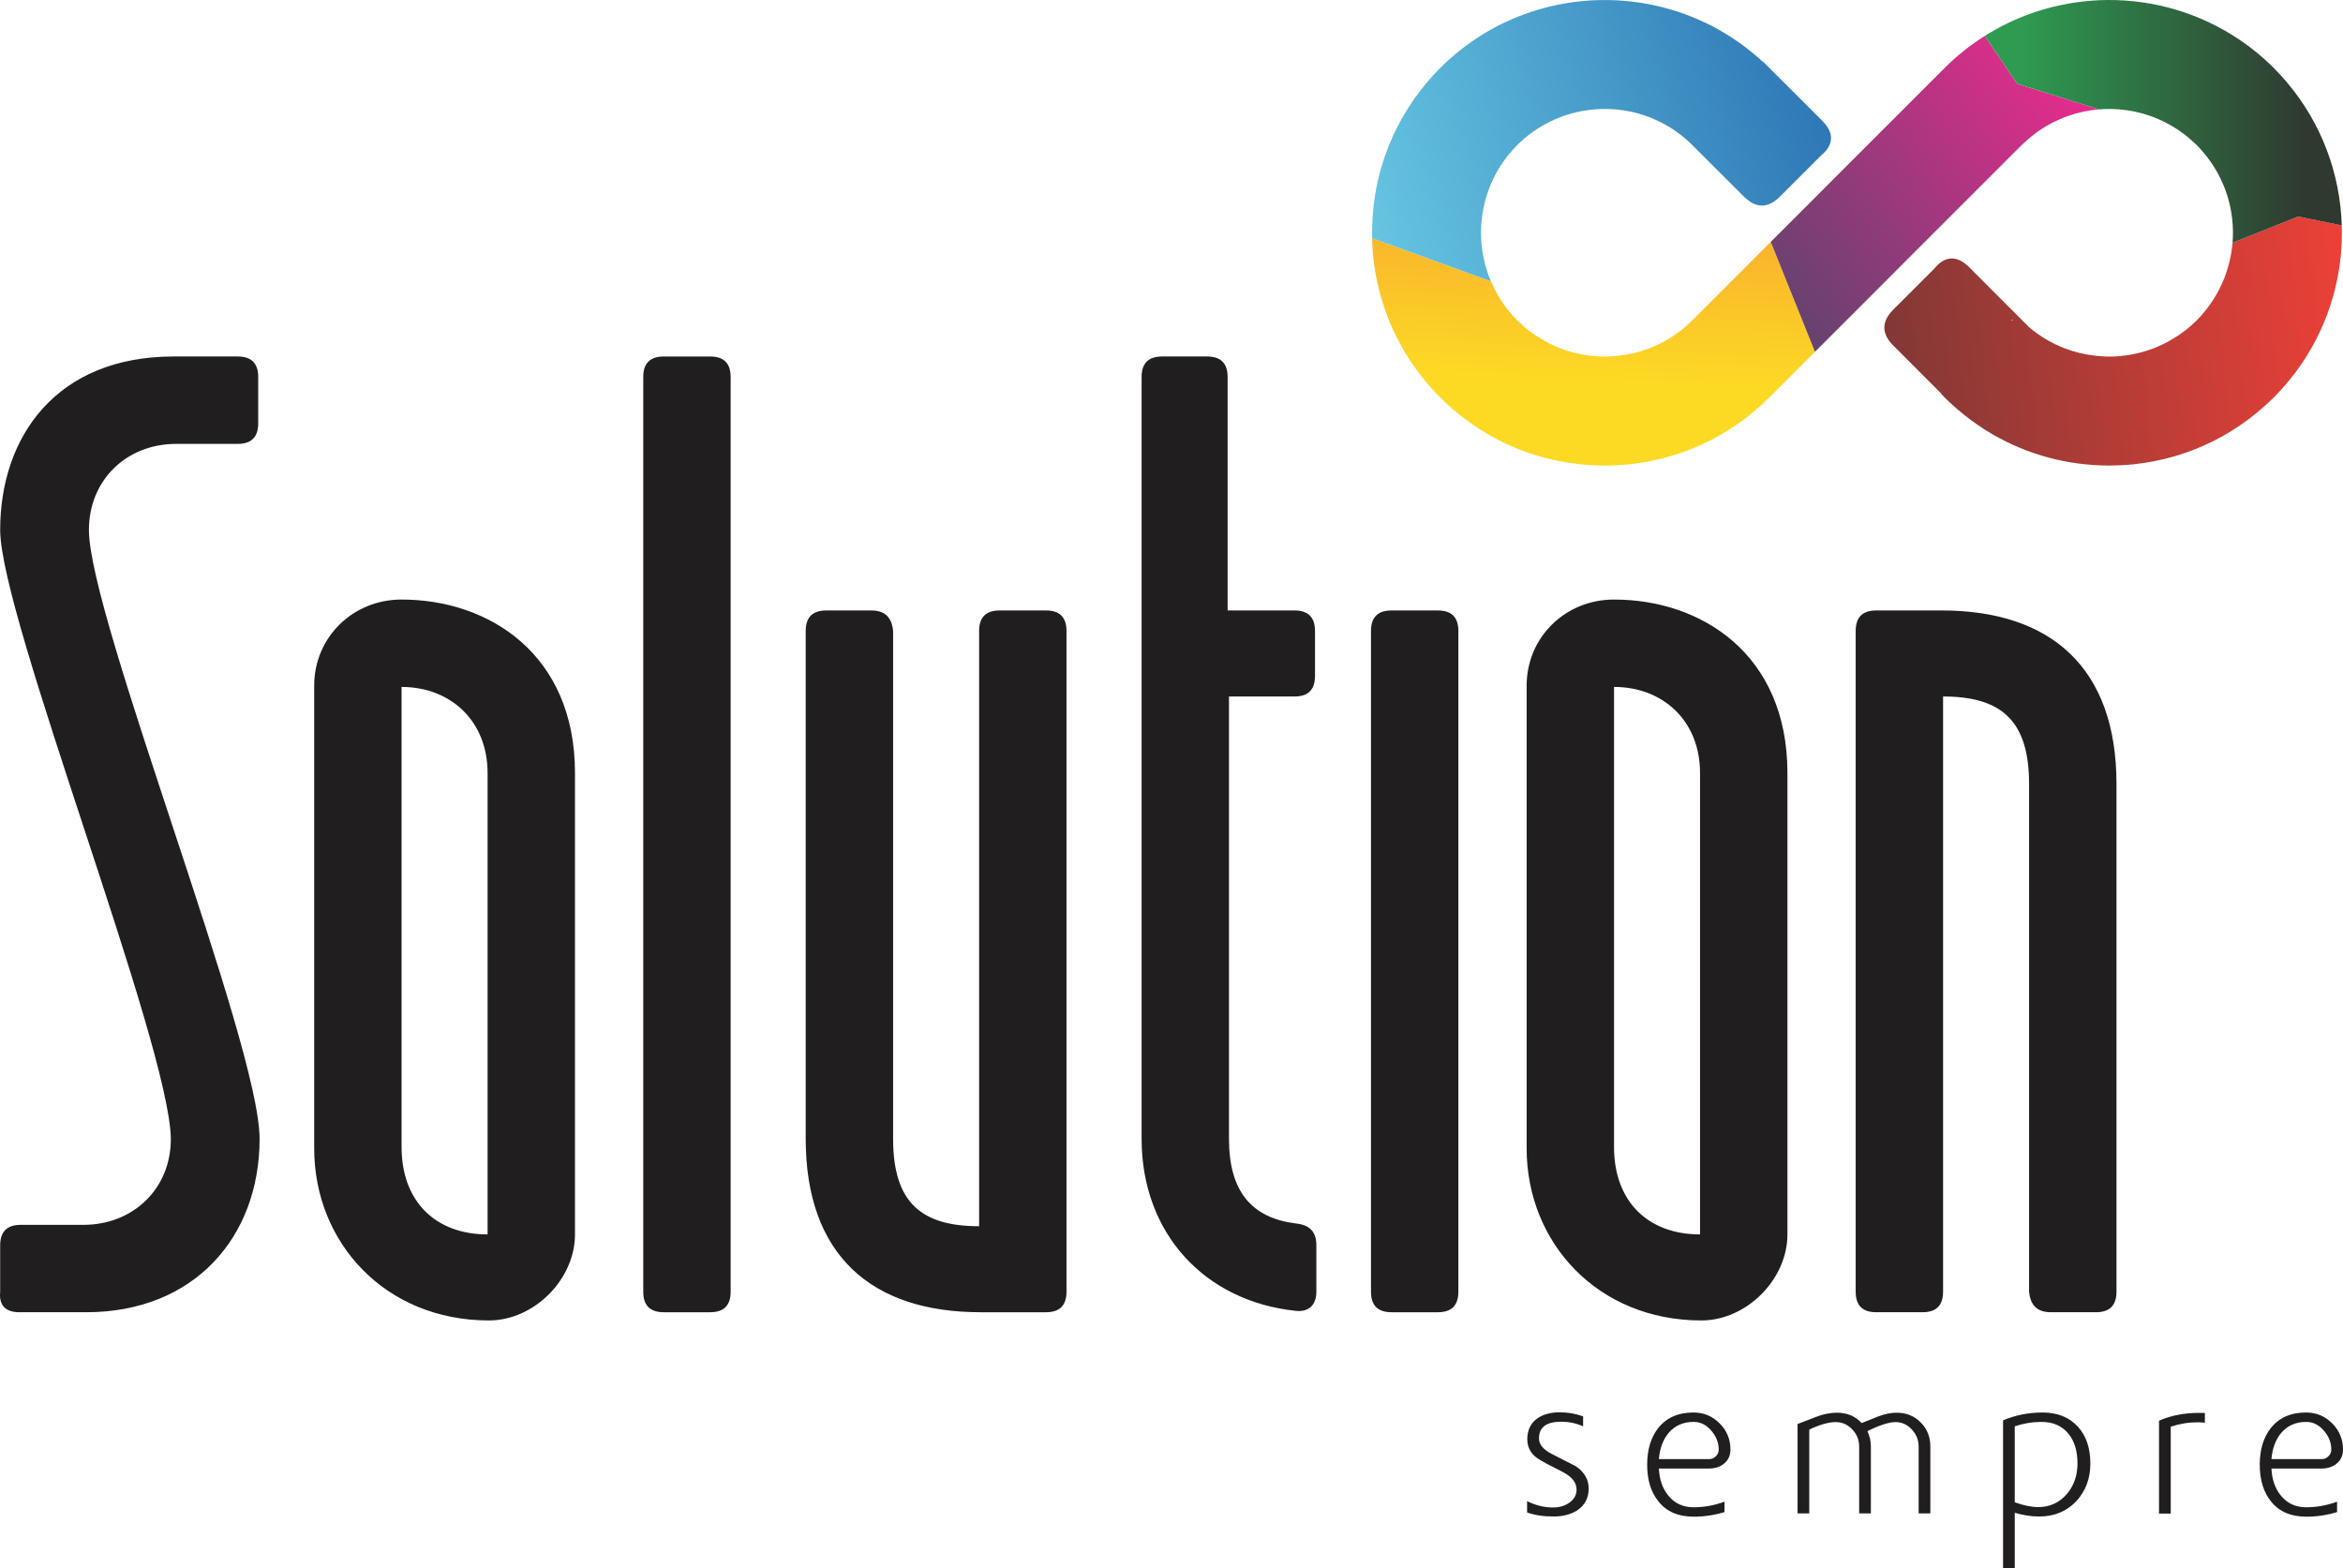 <svg xmlns="http://www.w3.org/2000/svg" xmlns:xlink="http://www.w3.org/1999/xlink" xmlns:xodm="http://www.corel.com/coreldraw/odm/2003" xml:space="preserve" width="80mm" height="53.537mm" style="shape-rendering:geometricPrecision; text-rendering:geometricPrecision; image-rendering:optimizeQuality; fill-rule:evenodd; clip-rule:evenodd" viewBox="0 0 7987.76 5345.49"> <defs> <style type="text/css"> .fil0 {fill:#201E1E;fill-rule:nonzero} .fil3 {fill:url(#id0)} .fil4 {fill:url(#id1)} .fil1 {fill:url(#id2)} .fil5 {fill:url(#id3)} .fil2 {fill:url(#id4)} </style> <linearGradient id="id0" gradientUnits="userSpaceOnUse" x1="6087.01" y1="1047.6" x2="7106.05" y2="274.1"> <stop offset="0" style="stop-opacity:1; stop-color:#66426F"></stop> <stop offset="0.51" style="stop-opacity:1; stop-color:#A7377E"></stop> <stop offset="1" style="stop-opacity:1; stop-color:#E92B8E"></stop> </linearGradient> <linearGradient id="id1" gradientUnits="userSpaceOnUse" x1="7861.94" y1="418.77" x2="6888.02" y2="418.77"> <stop offset="0" style="stop-opacity:1; stop-color:#2F3930"></stop> <stop offset="1" style="stop-opacity:1; stop-color:#2E9B51"></stop> </linearGradient> <linearGradient id="id2" gradientUnits="userSpaceOnUse" x1="6428.07" y1="1242.76" x2="7989.82" y2="1082.68"> <stop offset="0" style="stop-opacity:1; stop-color:#813836"></stop> <stop offset="1" style="stop-opacity:1; stop-color:#EB4037"></stop> </linearGradient> <linearGradient id="id3" gradientUnits="userSpaceOnUse" x1="4520.65" y1="752.29" x2="6389.57" y2="213.73"> <stop offset="0" style="stop-opacity:1; stop-color:#6ACCE5"></stop> <stop offset="1" style="stop-opacity:1; stop-color:#276DB0"></stop> </linearGradient> <linearGradient id="id4" gradientUnits="userSpaceOnUse" x1="6135.38" y1="445.76" x2="6095.82" y2="1334.08"> <stop offset="0" style="stop-opacity:1; stop-color:#F79633"></stop> <stop offset="1" style="stop-opacity:1; stop-color:#FCDA24"></stop> </linearGradient> </defs> <g id="Camada_x0020_1">  <path class="fil0" d="M65.78 4473.45l228.06 0c367.72,0 591.14,-255.96 591.14,-591.12 0,-325.8 -581.84,-1777.95 -581.84,-2075.87 0,-167.55 125.7,-293.27 297.9,-293.27l209.49 0c46.53,0 69.79,-23.26 69.79,-69.81l0 -158.25c0,-46.58 -23.26,-69.84 -69.79,-69.84l-218.77 0c-400.36,0 -591.17,274.64 -591.17,591.17 0,297.92 577.17,1750.07 581.85,2075.87 0,172.23 -130.38,293.24 -297.9,293.24l-214.1 0c-46.58,0 -69.84,23.31 -69.84,69.84l0 158.27c-4.67,46.51 18.59,69.77 65.19,69.77zm6553.92 -2392.35l-223.46 0c-46.58,0 -69.81,23.28 -69.81,69.79l0 2252.79c0,46.51 23.23,69.77 69.81,69.77l158.25 0c46.53,0 69.84,-23.26 69.84,-69.77l0 -2029.31c195.49,0 293.22,79.12 293.22,297.8l0 1731.51c4.67,46.51 27.97,69.77 74.52,69.77l153.56 0c46.58,0 69.86,-23.26 69.86,-69.77l0 -1731.51c0,-395.53 -223.43,-591.07 -595.8,-591.07zm-1415.04 255.98l0 1577.79c0,321.24 242,586.57 595.81,586.57 153.59,0 293.22,-139.69 293.22,-293.25l0 -1573.22c0,-404.91 -293.22,-591.12 -591.12,-591.12 -167.57,0 -297.9,130.38 -297.9,293.23zm591.13 297.89l0 0 0 1573.22c-176.88,0 -293.23,-111.69 -293.23,-297.97l0 -1568.45c167.57,0 293.23,116.37 293.23,293.2zm-1052 1838.48l158.27 0c46.53,0 69.81,-23.26 69.81,-69.77l0 -2252.79c0,-46.51 -23.28,-69.79 -69.81,-69.79l-158.27 0c-46.53,0 -69.81,23.28 -69.81,69.79l0 2252.79c0,46.51 23.28,69.77 69.81,69.77zm-325.82 -4.65c41.86,4.65 69.81,-18.61 69.81,-65.12l0 -158.27c0,-46.53 -23.28,-69.84 -69.81,-74.49 -148.96,-18.62 -228.13,-107.05 -228.13,-288.6l0 -1507.96 223.51 0c46.48,0 69.76,-23.26 69.76,-69.84l0 -153.63c0,-46.51 -23.28,-69.79 -69.76,-69.79l-228.18 0 0 -795.97c0,-46.58 -23.24,-69.84 -69.77,-69.84l-153.58 0c-46.56,0 -69.84,23.26 -69.84,69.84l0 2597.2c0,321.21 214.07,553.92 526,586.47zm-1075.26 4.65l223.42 0c46.57,0 69.79,-23.26 69.79,-69.77l0 -2252.79c0,-46.51 -23.22,-69.79 -69.79,-69.79l-158.25 0c-46.56,0 -69.84,23.28 -69.84,69.79l0 2029.33c-195.46,0 -293.25,-79.1 -293.25,-297.89l0 -1731.44c-4.65,-46.51 -27.91,-69.79 -74.47,-69.79l-153.59 0c-46.55,0 -69.88,23.28 -69.88,69.79l0 1731.44c0,395.63 223.48,591.12 595.87,591.12zm-1079.93 0l158.3 0c46.55,0 69.84,-23.26 69.84,-69.77l0 -3118.55c0,-46.58 -23.29,-69.84 -69.84,-69.84l-158.3 0c-46.5,0 -69.76,23.26 -69.76,69.84l0 3118.55c0,46.51 23.26,69.77 69.76,69.77zm-595.8 27.99c153.56,0 293.25,-139.69 293.25,-293.25l0 -1573.22c0,-404.91 -293.25,-591.12 -591.15,-591.12 -167.57,0 -297.92,130.38 -297.92,293.23l0 1577.79c0,321.24 242.02,586.57 595.83,586.57zm-297.9 -2159.67l0 0c167.59,0 293.23,116.37 293.23,293.2l0 1573.22c-176.88,0 -293.23,-111.69 -293.23,-297.97l0 -1568.45z"></path> <path class="fil0" d="M5349.4 5123.35c-15.3,10.46 -33.63,15.73 -54.95,15.73 -30.11,0 -59.52,-7.23 -88.31,-21.6l0 38.56c24.84,9.17 55.17,13.75 90.9,13.75 30.51,0 56.9,-6.76 79.1,-20.28 26.63,-17.42 39.96,-42.49 39.96,-75.2 0,-30.51 -14.63,-55.81 -43.82,-75.88l-81.99 -41.86c-29.08,-14.82 -43.61,-32.47 -43.61,-52.96 0,-37.94 25.17,-56.92 75.53,-56.92 26.49,0 51.49,5.25 74.92,15.72l0 -34.01c-25.77,-9.17 -52.32,-13.75 -79.8,-13.75 -30.99,0 -56.45,6.99 -76.55,20.93 -22.69,16.14 -33.98,40.12 -33.98,71.95 0,13.95 3.49,26.92 10.59,38.91 7.09,12.01 18.34,22.36 33.87,31.06 12.99,7.85 26.21,15.07 39.68,21.6 13.4,6.53 26.9,13.52 40.33,20.93 29.08,15.7 43.61,35.1 43.61,58.22 0,18.29 -8.5,33.33 -25.47,45.11zm2617.71 -134.72c13.77,-11.78 20.65,-27.48 20.65,-47.08 0,-34.91 -12.22,-64.54 -36.62,-88.96 -24.49,-24.86 -54.24,-37.29 -89.21,-37.29 -52.52,0 -92.73,17.87 -120.74,53.64 -24.85,31.82 -37.24,73.27 -37.24,124.28 0,52.32 13.06,94.41 39.21,126.22 27.55,34.03 67.37,51.01 119.39,51.01 35.86,0 70.83,-5.23 104.95,-15.7l0 -35.32c-35,12.66 -69.93,18.98 -104.95,18.98 -35.87,0 -64.52,-13.02 -85.91,-39.06 -20.14,-24.28 -31.08,-55.33 -32.85,-93.08l171.19 0c20.97,0 38.33,-5.86 52.15,-17.64zm-189.87 -104l0 0c21.47,-24.86 49.89,-37.29 85.31,-37.29 22.74,0 42.66,9.81 59.73,29.46 17.07,19.61 25.6,41.18 25.6,64.75 0,9.14 -3.29,16.89 -9.84,23.19 -6.6,6.34 -14.21,9.49 -22.96,9.49l-171.3 0c3.09,-36.62 14.24,-66.48 33.47,-89.6zm-376.81 -20.93c30.12,-10.02 60.61,-15.05 91.58,-15.05 2.2,0 5.37,0.11 9.47,0.32 4.17,0.23 9.29,0.56 15.38,1l0 -32.71c-2.16,-0.44 -4.98,-0.65 -8.5,-0.65 -3.52,0 -7.62,0 -12.41,0 -49.7,0 -94.81,8.89 -135.4,26.69l0 316.67 39.89 0 0 -296.28zm-531.73 293.41c13.45,4.02 27.16,7.13 41.07,9.35 13.89,2.25 28.03,3.33 42.37,3.33 51.32,0 93.5,-17.43 126.49,-52.31 31.82,-34.45 47.78,-77.18 47.78,-128.2 0,-52.34 -13.99,-93.96 -41.86,-124.91 -29.65,-32.71 -69.97,-49.07 -121.02,-49.07 -47.52,0 -92.41,8.94 -134.69,26.78l0 503.42 39.88 0 0 -188.38zm0 -294.76l0 0c30,-9.99 60.42,-15.02 91.25,-15.02 39.54,0 70.42,13.7 92.62,41.14 19.98,25.23 30,58.72 30,100.51 0,40.89 -11.99,75.46 -35.86,103.73 -25.65,30.04 -58.47,45.05 -98.46,45.05 -22.2,0 -48.68,-5.44 -79.56,-16.3l0 -259.11zm-700.51 11.16c35.75,-17.01 65.86,-25.51 90.3,-25.51 21.82,0 40.54,8.29 56.23,24.83 15.7,16.6 23.56,36 23.56,58.23l0 228.26 39.89 0 0 -228.26c0,-17.88 -3.91,-35.31 -11.78,-52.32 41.83,-20.49 73.71,-30.74 95.51,-30.74 21.8,0 40.32,8.29 55.57,24.83 15.7,16.6 23.56,36 23.56,58.23l0 228.26 39.86 0 0 -228.26c0,-32.69 -10.9,-59.94 -32.7,-81.74 -21.77,-22.25 -49.28,-33.36 -82.39,-33.36 -8.75,0 -18.31,0.98 -28.8,2.95 -10.43,1.94 -22.02,5.34 -34.63,10.11 -9.2,3.49 -18.33,7.2 -27.48,11.13 -9.19,3.91 -18.54,7.62 -28.15,11.11 -21.79,-23.54 -49.93,-35.31 -84.36,-35.31 -9.63,0 -20.48,1.09 -32.71,3.26 -12.22,2.18 -25.51,6.11 -39.9,11.78l-61.47 23.54 0 304.77 39.86 0 0 -285.81zm-289.48 115.11c13.78,-11.78 20.66,-27.48 20.66,-47.08 0,-34.91 -12.18,-64.54 -36.62,-88.96 -24.49,-24.86 -54.24,-37.29 -89.21,-37.29 -52.48,0 -92.74,17.87 -120.74,53.64 -24.84,31.82 -37.24,73.27 -37.24,124.28 0,52.32 13.05,94.41 39.25,126.22 27.55,34.03 67.35,51.01 119.39,51.01 35.86,0 70.83,-5.23 104.93,-15.7l0 -35.32c-35.03,12.66 -69.96,18.98 -104.93,18.98 -35.89,0 -64.52,-13.02 -85.96,-39.06 -20.09,-24.28 -31.08,-55.33 -32.8,-93.08l171.14 0c21.02,0 38.38,-5.86 52.15,-17.64zm-189.82 -104l0 0c21.42,-24.86 49.84,-37.29 85.31,-37.29 22.74,0 42.61,9.81 59.7,29.46 17.06,19.61 25.58,41.18 25.58,64.75 0,9.14 -3.28,16.89 -9.83,23.19 -6.56,6.34 -14.22,9.49 -22.96,9.49l-171.26 0c3.04,-36.62 14.22,-66.48 33.47,-89.6z"></path> <g id="_1969756478096"> <path class="fil1" d="M6536.2 973.92l-81.26 81.18c-41.09,41.03 -41.09,82.04 -0.07,123.13l24.11 24.14 3.29 3.29 132.99 133.1c4.42,5.53 8.99,10.86 14.1,15.89 9.97,9.99 20.21,19.65 30.65,29.06 5.36,4.81 10.87,9.44 16.33,14.12 27.51,23.47 56.32,44.91 86.35,64.19 3.4,2.2 6.81,4.35 10.2,6.48 116.35,72.3 249.57,113.11 389.13,118.01 9.54,0.35 19.05,0.72 28.64,0.72 1.88,0 3.72,-0.12 5.58,-0.14 99.08,-0.69 195.26,-19.49 284.89,-54.7 85.67,-33.66 165.28,-82.29 235.6,-144.73 12,-10.65 23.82,-21.55 35.26,-33.01 12.06,-12.06 23.45,-24.49 34.59,-37.1 115.3,-130.91 180.14,-290.91 194.43,-454.64 2.59,-29.79 3.42,-59.71 2.68,-89.57 -0.04,-1.64 -0.09,-3.3 -0.11,-4.95l-148.54 -30.18 -223.83 89.4c-1.72,21.23 -5.26,42.28 -10.16,63.1 -12.01,50.99 -33.52,100.05 -64.68,144.52 -0.69,1.02 -1.46,1.97 -2.17,2.97 -13.41,18.79 -28.06,36.92 -44.91,53.77 -0.07,0.1 -0.12,0.12 -0.12,0.19 -23.26,23.24 -48.98,43.03 -76.25,59.98 -22.76,14.17 -46.69,26.06 -71.62,35.58 -24.63,9.41 -50.16,16.53 -76.36,21.16 -24.28,4.28 -49.08,6.81 -74.27,6.81 -16.87,0 -33.47,-1.32 -50,-3.26 -34.93,-4.11 -68.91,-12.31 -101.27,-24.74 -21.32,-8.18 -41.95,-18.03 -61.72,-29.63 -22.13,-13.01 -43.24,-28.01 -62.96,-45.07l0.19 -0.18 -2.28 -2.27 -18.65 -18.69 -24.96 -25 -12.98 -13 -4.83 -4.82 -73.85 -73.98 -63.52 -63.63c-41.12,-41.07 -82.15,-41.07 -119.19,4.11l-9.64 9.64 -48.82 48.8zm326 118.27l-7.46 -2.69 8.04 0.46 -0.58 2.23z"></path> <path class="fil2" d="M6116.17 1270.71l23.28 -23.28 0 -0.02 48.13 -48.09 -150.73 -374.67 -5.91 5.89 -2 2 -80.48 80.44 -178.97 178.97c-57.37,57.41 -128.46,95.89 -205.8,113.15 -13.88,3.14 -27.96,5.57 -42.24,7.25 -5.07,0.62 -10.12,1.18 -15.22,1.6 -10.18,0.84 -20.41,1.4 -30.73,1.52 -1.56,0 -3.12,0.2 -4.67,0.2 -60.55,0 -118.98,-13.06 -172.62,-37.12 -13.74,-6.17 -27.1,-13.14 -40.14,-20.77 -30.85,-18.11 -59.81,-39.84 -85.77,-65.82 -37.14,-37.12 -65.44,-79.68 -85.83,-124.93 -1.22,-2.74 -2.62,-5.41 -3.79,-8.17l-207.26 -75.18 -106.92 -38.8 -90.7 -32.91c1.36,57.51 8.69,114.92 22.41,171.1 18.27,74.71 47.51,147.23 87.67,215.03 20.05,33.85 42.85,66.48 68.34,97.63 16.63,20.31 34.39,40 53.3,58.93 43.33,43.33 90.86,80.84 141.54,112.55 25.7,16.1 52.14,30.79 79.42,43.75 90.62,43.07 189.19,68.44 291.43,74.63 15.72,0.94 31.49,1.6 47.39,1.66l2.92 0c28.84,-0.06 57.43,-1.8 85.71,-4.87 16.33,-1.76 32.49,-4.09 48.55,-6.85 160.47,-27.48 308.31,-103.4 425.73,-220.86l80.62 -80.58 3.35 -3.35z"></path> <path class="fil3" d="M6445.8 941.12l16.45 -16.46c0.6,-0.62 1.21,-1.32 1.81,-1.97l22.96 -22.98 210.24 -210.24 50.97 -50.97 23.15 -23.15 120.67 -120.68c3.52,-3.51 7.34,-6.52 10.95,-9.9 58.17,-54.26 127.87,-89.19 201.04,-104.45 17.25,-3.55 34.61,-6.08 52.11,-7.5l-200.74 -62.7 -78.29 -24.49 -13.47 -19.84 -38.29 -56.44 -58.93 -86.83c-48.65,30.74 -94.73,67.11 -137.07,109.47l-2.83 2.81 -66.62 66.6 -62.27 62.26 -65.46 65.47 -232.88 232.82c-0.72,0.72 -1.27,1.53 -1.99,2.25l-127.39 127.36 -9.65 9.68 -23.42 23.43 150.72 374.66 258.22 -258.19z"></path> <path class="fil4" d="M7511.97 519.73c74.91,87.84 108.05,199.13 99.26,307.86l223.83 -89.4 148.54 30.18c-5.46,-174.63 -68.04,-347.67 -187.78,-488.55 -4.21,-4.97 -8.41,-9.97 -12.78,-14.89 -2.18,-2.45 -4.39,-4.88 -6.64,-7.31 -7.92,-8.69 -16,-17.27 -24.38,-25.65 -51.71,-51.71 -108.91,-94.59 -169.63,-129.01 -140.42,-79.6 -300.03,-113.06 -456.63,-100.33 -10.09,0.81 -20.14,1.88 -30.21,3.09 -25.13,3.01 -50.16,7.22 -74.98,12.61 -75.95,16.55 -149.89,44.31 -219.19,83.31 -11.78,6.63 -23.42,13.57 -34.93,20.86l58.93 86.83 38.29 56.44 13.47 19.84 78.29 24.49 200.74 62.7c14.36,-1.16 28.74,-1.53 43.12,-1.23 7.51,0.14 15.06,0.54 22.56,1.07 0.65,0.05 1.3,0.05 1.94,0.09 74.31,5.79 147.16,31.25 210.54,76.11 17.29,12.25 33.94,25.79 49.61,40.96 1.76,1.69 3.65,3.13 5.37,4.85 8.08,8.06 15.39,16.55 22.67,25.07z"></path> <path class="fil5" d="M5282.39 415.73c157.57,-78.48 354.2,-52.78 485.8,77.71l71.41 71.29 18.24 18.24 28.85 28.81 0.21 0.2 58.24 58.18c15,14.97 29.98,24.35 44.95,28.4 26.09,7.06 52.16,-2.34 78.23,-28.45l139.63 -139.71c45.12,-36.96 45.16,-78.03 4.07,-119.15l-102.08 -101.92 -99.38 -99.22 -0.6 0.67c-17.2,-15.95 -35.05,-30.85 -53.27,-44.97 -43.84,-33.98 -90.35,-62.85 -138.82,-86.4 -7.69,-3.72 -15.47,-7.15 -23.22,-10.62 -63.49,-28.29 -129.93,-47.87 -197.56,-58.7 -12.4,-1.99 -24.85,-3.68 -37.35,-5.07 -3.33,-0.37 -6.72,-0.67 -10.07,-0.99 -110.25,-10.93 -222.3,1.08 -328.43,36.03 -31.44,10.37 -62.41,22.6 -92.6,36.97 -11.76,5.6 -23.38,11.52 -34.92,17.75 -51.99,28.04 -101.45,62.36 -147.36,102.85 -12.35,10.9 -24.53,22.08 -36.36,33.89 -0.16,0.11 -0.32,0.25 -0.48,0.44 -2.04,2.04 -3.93,4.19 -5.95,6.25 -6.44,6.6 -12.8,13.22 -19.01,20 -14.19,15.54 -27.55,31.58 -40.3,47.97 -61.56,79.1 -106.25,167.15 -133.71,259.35 -9.47,31.79 -16.71,64.08 -22.14,96.65 -8.22,49.53 -11.75,99.68 -10.6,149.77l90.7 32.9 106.93 38.79 207.25 75.19c-44.98,-105.84 -44.84,-226.19 0.37,-331.93 19.72,-46.12 47.96,-89.38 84.84,-127.41 1.53,-1.6 2.82,-3.28 4.37,-4.84 0.05,-0.02 0.05,-0.04 0.05,-0.04 33.03,-33.06 70.37,-59.13 110.07,-78.89z"></path> </g> </g> </svg>